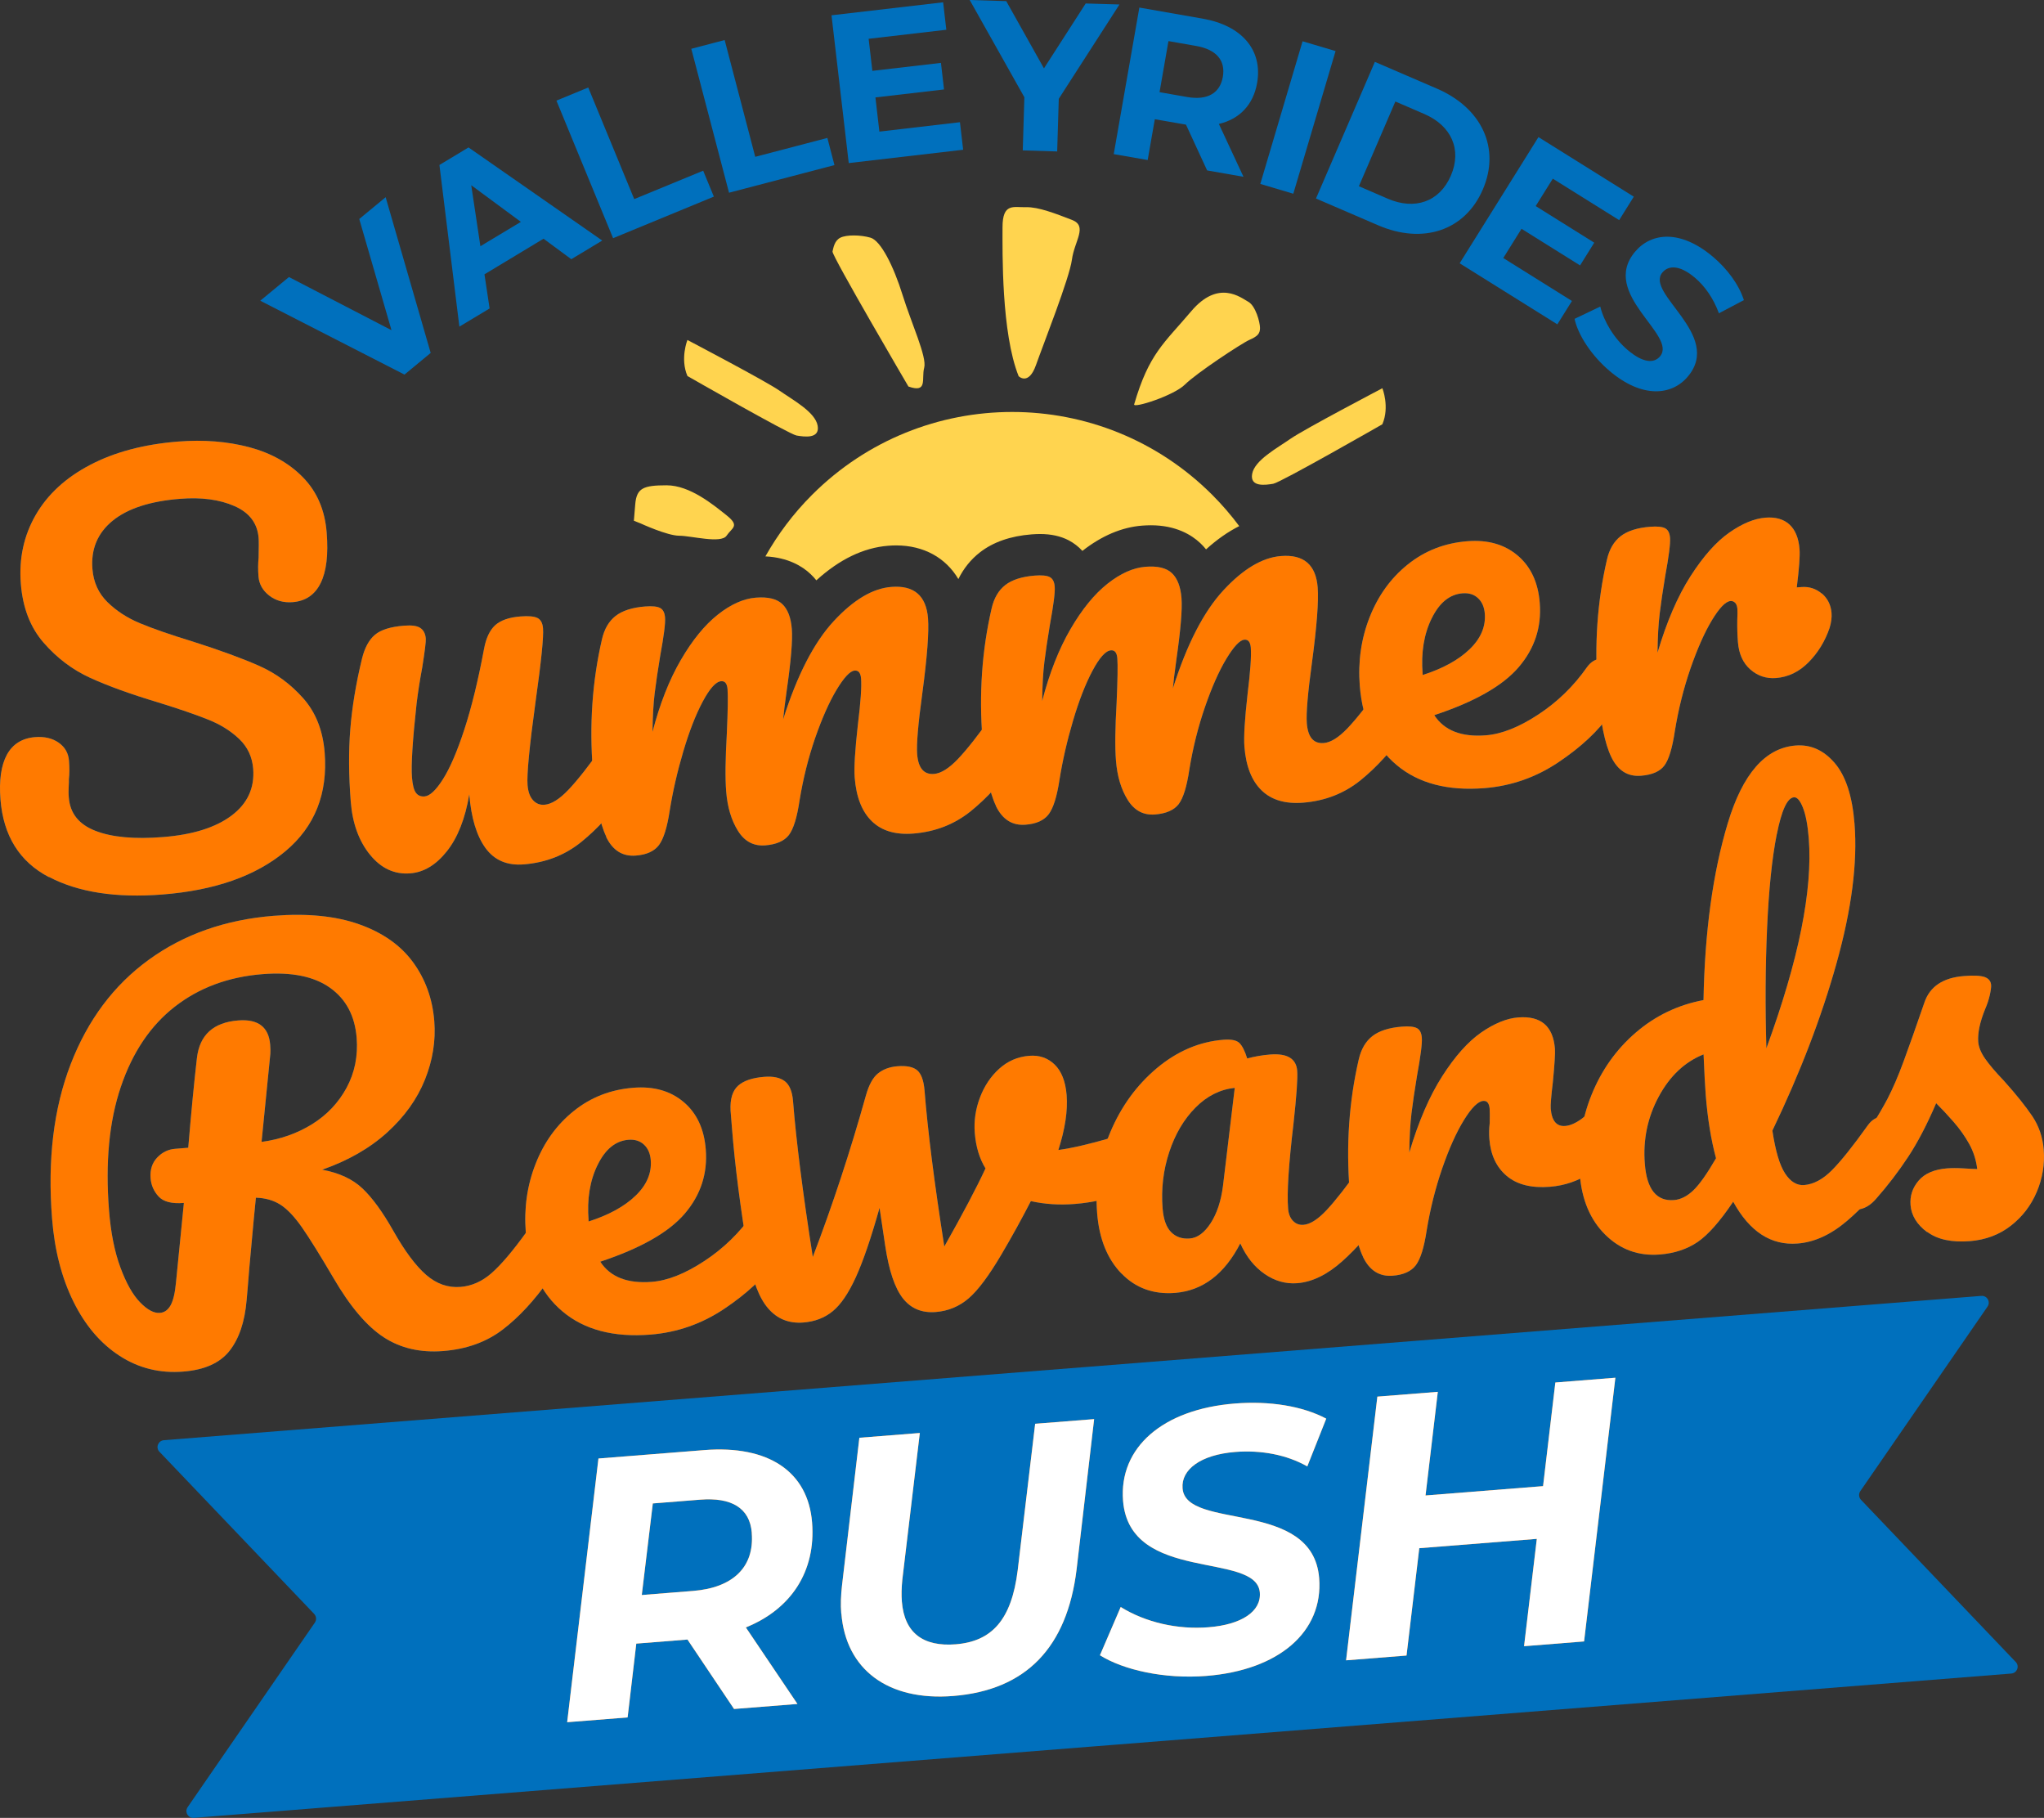 <?xml version="1.0" encoding="UTF-8"?>
<svg id="Layer_1" data-name="Layer 1" xmlns="http://www.w3.org/2000/svg" viewBox="0 0 346.26 307.88">
  <rect x="0" y="0" width="346.26" height="307.88" fill="#333333" stroke="none"/>
  <defs>
    <style>
      .cls-1 {
        fill: none;
      }

      .cls-2 {
        fill: #0070bd;
      }

      .cls-3 {
        fill: #ffd44f;
      }

      .cls-4 {
        fill: #fff;
      }

      .cls-5 {
        fill: #ff7a00;
      }
    </style>
  </defs>
  <g>
    <path class="cls-2" d="M65.33,33.4l7.63,26.37-4.44,3.67-24.43-12.51,4.86-4.01,17.37,9-5.46-18.83,4.47-3.69Z"/>
    <path class="cls-2" d="M92.09,40.42l-10.02,6.04.87,5.78-5.12,3.08-3.38-27.38,4.93-2.97,22.65,15.77-5.24,3.16-4.7-3.47ZM88.23,37.57l-8.4-6.2,1.55,10.33,6.85-4.12Z"/>
    <path class="cls-2" d="M94.26,17.04l5.39-2.22,7.79,18.9,11.68-4.81,1.81,4.39-17.07,7.04-9.6-23.3Z"/>
    <path class="cls-2" d="M117.12,8.26l5.64-1.48,5.18,19.78,12.22-3.2,1.2,4.6-17.86,4.68-6.39-24.37Z"/>
    <path class="cls-2" d="M162.62,20.71l.54,4.65-19.38,2.26-2.92-25.03,18.91-2.2.54,4.65-13.16,1.53.63,5.43,11.62-1.35.52,4.5-11.62,1.35.67,5.79,13.62-1.59Z"/>
    <path class="cls-2" d="M179.36,16.73l-.27,8.92-5.83-.18.27-9L164.27,0l6.19.19,6.39,11.39,7.07-10.99,5.72.17-10.28,15.97Z"/>
    <path class="cls-2" d="M204.49,28.86l-3.58-7.75-.28-.05-5-.87-1.21,6.91-5.75-1,4.34-24.82,10.74,1.88c6.63,1.16,10.18,5.32,9.21,10.89-.65,3.72-3.01,6.13-6.48,6.94l4.17,8.95-6.17-1.08ZM202.62,7.78l-4.68-.82-1.51,8.65,4.68.82c3.51.61,5.57-.71,6.04-3.4.48-2.73-1.02-4.64-4.53-5.25Z"/>
    <path class="cls-2" d="M220.66,6.99l5.59,1.66-7.16,24.16-5.59-1.66,7.16-24.16Z"/>
    <path class="cls-2" d="M232.91,10.48l10.51,4.53c7.57,3.26,10.8,10.06,7.78,17.07s-10.18,9.34-17.75,6.07l-10.52-4.53,9.98-23.15ZM235.08,33.65c4.6,1.98,8.79.53,10.7-3.9,1.91-4.43.08-8.47-4.51-10.45l-4.89-2.11-6.18,14.35,4.89,2.11Z"/>
    <path class="cls-2" d="M266.3,50.96l-2.48,3.97-16.55-10.34,13.35-21.37,16.15,10.09-2.48,3.97-11.24-7.02-2.9,4.64,9.92,6.2-2.4,3.85-9.92-6.2-3.09,4.95,11.63,7.27Z"/>
    <path class="cls-2" d="M266.74,54l4.35-2.08c.63,2.55,2.35,5.42,4.66,7.37,2.64,2.23,4.46,2.25,5.46,1.07,3.04-3.61-10.25-10.57-4.22-17.73,2.76-3.28,7.7-3.77,13.18.85,2.42,2.04,4.41,4.71,5.25,7.35l-4.23,2.23c-.93-2.53-2.36-4.58-4.06-6.02-2.64-2.23-4.5-2.1-5.52-.88-2.99,3.55,10.28,10.55,4.31,17.62-2.71,3.22-7.71,3.72-13.21-.92-3.06-2.58-5.37-6.08-5.97-8.84Z"/>
  </g>
  <g>
    <g>
      <path class="cls-2" d="M8.27,148.54c-4.97-2.61-7.7-6.99-8.19-13.14-.26-3.25.11-5.78,1.09-7.59.99-1.8,2.58-2.79,4.76-2.97,1.6-.13,2.93.19,4,.93,1.07.75,1.66,1.77,1.76,3.08.09,1.18.09,2.22-.02,3.12.02.24,0,.66-.03,1.25-.04.6-.04,1.22.02,1.87.21,2.66,1.71,4.54,4.51,5.62,2.79,1.09,6.62,1.44,11.47,1.05,5.03-.4,8.89-1.61,11.59-3.64,2.7-2.03,3.91-4.67,3.66-7.92-.16-2.01-.95-3.69-2.36-5.04-1.42-1.35-3.14-2.43-5.17-3.25-2.03-.82-4.87-1.8-8.54-2.94-4.7-1.41-8.54-2.8-11.54-4.17-3-1.37-5.62-3.35-7.88-5.94-2.26-2.59-3.55-5.92-3.87-10-.34-4.26.5-8.13,2.51-11.63,2.01-3.49,5.09-6.33,9.24-8.5,4.14-2.17,9.11-3.49,14.91-3.95,4.32-.34,8.33-.02,12.04.96,3.71.99,6.74,2.69,9.11,5.12,2.37,2.43,3.7,5.54,4,9.33.3,3.73-.04,6.58-1.02,8.56-.97,1.98-2.56,3.06-4.74,3.23-1.54.12-2.86-.25-3.97-1.11-1.11-.86-1.72-1.95-1.82-3.25-.09-1.12-.08-2.17.02-3.13.04-1.79.04-2.92,0-3.39-.2-2.48-1.56-4.28-4.09-5.39-2.53-1.11-5.6-1.52-9.2-1.23-5.09.4-8.9,1.64-11.45,3.72-2.54,2.08-3.68,4.8-3.41,8.17.18,2.25,1.03,4.11,2.54,5.6,1.52,1.49,3.35,2.68,5.51,3.58,2.15.9,5.15,1.94,9,3.12,4.64,1.48,8.38,2.85,11.22,4.11,2.84,1.26,5.32,3.09,7.44,5.48,2.12,2.39,3.33,5.45,3.63,9.18.55,6.98-1.67,12.56-6.66,16.73-5,4.18-11.93,6.62-20.8,7.32-7.87.62-14.29-.37-19.25-2.98Z"/>
      <path class="cls-2" d="M62.68,144.76c-1.88-2.32-2.97-5.31-3.26-8.98-.35-4.44-.38-8.53-.08-12.27.3-3.74.96-7.74,1.99-11.99.45-1.82,1.18-3.16,2.18-4.01,1-.85,2.66-1.37,4.97-1.55,1.3-.1,2.22.03,2.75.41.54.37.84.98.9,1.8.04.47-.16,2.1-.6,4.87-.42,2.24-.73,4.25-.95,6.06-.69,6.3-.95,10.49-.79,12.56.1,1.24.31,2.1.65,2.58.34.48.83.69,1.48.64.89-.07,1.93-1.04,3.12-2.92,1.19-1.88,2.4-4.68,3.62-8.41,1.22-3.73,2.33-8.28,3.34-13.66.33-1.81.96-3.14,1.87-3.99.92-.84,2.35-1.35,4.3-1.5,1.36-.11,2.32-.02,2.88.26.56.28.87.87.94,1.75.12,1.48-.3,5.59-1.25,12.33-1.06,7.7-1.51,12.44-1.37,14.21.09,1.12.39,1.98.92,2.56.52.58,1.17.84,1.94.78,1.18-.09,2.53-.93,4.04-2.51,1.51-1.58,3.5-4.1,5.96-7.57.64-.88,1.41-1.36,2.3-1.43.77-.06,1.4.25,1.9.92.5.67.8,1.63.9,2.88.19,2.37-.23,4.24-1.25,5.63-2.29,3.34-4.83,6.13-7.59,8.37-2.77,2.24-6.02,3.51-9.74,3.81-2.84.23-5.01-.7-6.52-2.79-1.5-2.08-2.41-5.1-2.73-9.07-.69,4.1-1.95,7.31-3.79,9.63-1.84,2.32-3.91,3.57-6.22,3.75-2.66.21-4.93-.84-6.81-3.16Z"/>
      <path class="cls-2" d="M102.71,141.71c-1.11-2.29-1.86-6.04-2.28-11.25-.61-7.69-.1-15.08,1.54-22.17.4-1.76,1.17-3.08,2.32-3.98,1.15-.89,2.82-1.43,5.01-1.6,1.18-.09,2.02-.01,2.52.25.5.26.78.8.84,1.63.08.95-.2,3.11-.82,6.49-.4,2.41-.71,4.51-.93,6.28-.22,1.77-.34,3.97-.37,6.59,1.23-4.74,2.83-8.8,4.79-12.17,1.96-3.37,4.05-5.93,6.26-7.68,2.21-1.75,4.35-2.71,6.42-2.88,2.07-.17,3.57.19,4.5,1.07.93.88,1.48,2.29,1.63,4.24.15,1.89-.14,5.37-.87,10.43-.31,2.17-.5,3.79-.6,4.87,2.38-7.51,5.24-13.06,8.59-16.66,3.34-3.6,6.58-5.52,9.72-5.77,3.84-.31,5.92,1.46,6.23,5.31.18,2.31-.14,6.53-.96,12.67-.72,5.23-1.01,8.68-.88,10.34.19,2.37,1.14,3.48,2.85,3.35,1.18-.09,2.53-.93,4.04-2.51,1.51-1.58,3.5-4.1,5.96-7.57.64-.88,1.41-1.36,2.3-1.43.77-.06,1.4.25,1.9.92s.8,1.63.9,2.88c.19,2.37-.23,4.24-1.25,5.63-2.29,3.34-4.83,6.13-7.59,8.37-2.77,2.24-6.02,3.51-9.74,3.81-3.02.24-5.36-.45-7.04-2.08-1.68-1.62-2.65-4.09-2.91-7.4-.13-1.65.05-4.65.54-8.97.47-3.79.65-6.39.54-7.81-.08-.95-.44-1.4-1.09-1.34-.77.06-1.78,1.14-3.05,3.23-1.26,2.1-2.47,4.83-3.64,8.19-1.16,3.37-2.04,6.89-2.64,10.57-.43,2.89-1.03,4.84-1.81,5.86-.78,1.01-2.12,1.6-4.01,1.75-1.95.15-3.49-.66-4.61-2.45-1.12-1.79-1.79-4.01-2-6.67-.18-2.25-.14-5.52.11-9.83.17-3.82.21-6.32.12-7.51-.08-.95-.44-1.4-1.09-1.34-.89.07-1.93,1.23-3.12,3.46-1.19,2.24-2.29,5.06-3.3,8.48-1.01,3.41-1.77,6.75-2.29,10-.43,2.83-1.04,4.77-1.82,5.81-.78,1.04-2.09,1.64-3.92,1.78-2.25.18-3.92-.88-5.03-3.17Z"/>
      <path class="cls-2" d="M168.72,136.48c-1.11-2.29-1.86-6.04-2.28-11.25-.61-7.69-.1-15.08,1.54-22.17.4-1.76,1.17-3.08,2.32-3.98,1.15-.89,2.82-1.43,5.01-1.6,1.18-.09,2.02-.01,2.52.25.5.26.78.8.84,1.63.08.95-.2,3.11-.82,6.49-.4,2.41-.71,4.51-.93,6.28-.22,1.77-.34,3.97-.37,6.59,1.23-4.74,2.83-8.8,4.79-12.17,1.96-3.37,4.05-5.93,6.26-7.68,2.21-1.75,4.35-2.71,6.42-2.88,2.07-.17,3.57.19,4.5,1.07.93.88,1.48,2.29,1.63,4.24.15,1.89-.14,5.37-.87,10.43-.3,2.17-.5,3.79-.59,4.87,2.38-7.51,5.24-13.06,8.59-16.66,3.34-3.6,6.58-5.52,9.72-5.77,3.84-.31,5.92,1.46,6.22,5.31.18,2.31-.14,6.53-.96,12.67-.72,5.23-1.01,8.68-.88,10.34.19,2.37,1.14,3.48,2.86,3.35,1.18-.09,2.53-.93,4.04-2.51,1.51-1.58,3.5-4.1,5.96-7.57.64-.88,1.41-1.36,2.3-1.43.77-.06,1.4.25,1.9.92.5.67.8,1.63.9,2.88.19,2.37-.23,4.24-1.25,5.63-2.3,3.34-4.83,6.13-7.59,8.37-2.77,2.24-6.01,3.51-9.74,3.81-3.02.24-5.36-.45-7.04-2.08-1.68-1.62-2.65-4.09-2.91-7.4-.13-1.65.05-4.65.54-8.97.47-3.79.65-6.39.54-7.81-.08-.95-.44-1.4-1.09-1.34-.77.06-1.78,1.14-3.05,3.23-1.26,2.09-2.47,4.83-3.63,8.19-1.16,3.37-2.04,6.89-2.64,10.57-.43,2.89-1.03,4.84-1.81,5.86-.78,1.01-2.12,1.6-4.01,1.75-1.95.15-3.49-.66-4.61-2.45-1.12-1.79-1.79-4.01-2-6.67-.18-2.25-.14-5.52.11-9.83.17-3.82.21-6.32.12-7.51-.08-.95-.44-1.4-1.09-1.34-.89.07-1.93,1.23-3.12,3.46-1.19,2.24-2.29,5.06-3.3,8.48-1.01,3.41-1.77,6.75-2.29,10-.43,2.83-1.04,4.77-1.82,5.81-.78,1.04-2.09,1.64-3.92,1.78-2.25.18-3.92-.88-5.03-3.17Z"/>
      <path class="cls-2" d="M273.05,112.48c.5.67.8,1.63.9,2.88.19,2.37-.23,4.25-1.25,5.63-1.98,2.83-4.87,5.54-8.69,8.1-3.81,2.56-8,4.03-12.55,4.39-6.21.49-11.17-.81-14.86-3.91-3.7-3.1-5.78-7.58-6.25-13.43-.32-4.08.23-7.95,1.67-11.61,1.44-3.65,3.59-6.64,6.48-8.95,2.88-2.31,6.24-3.62,10.09-3.92,3.43-.27,6.26.53,8.49,2.41,2.23,1.88,3.49,4.56,3.76,8.05.32,4.08-.86,7.7-3.56,10.86s-7.47,5.88-14.31,8.14c1.69,2.6,4.61,3.74,8.75,3.41,2.66-.21,5.62-1.38,8.87-3.52,3.25-2.13,6-4.81,8.25-8.02.64-.88,1.41-1.36,2.3-1.43.77-.06,1.4.25,1.9.92ZM242.53,104.73c-1.31,2.66-1.82,5.8-1.53,9.41v.18c3.44-1.1,6.09-2.56,7.97-4.38,1.88-1.81,2.73-3.82,2.56-6.01-.09-1.12-.47-2-1.15-2.63-.67-.63-1.54-.9-2.61-.82-2.19.17-3.94,1.59-5.24,4.26Z"/>
      <path class="cls-2" d="M308.62,100.5c.99.85,1.54,1.95,1.65,3.31.06.77-.05,1.61-.33,2.53-.77,2.26-1.96,4.2-3.56,5.82-1.6,1.62-3.43,2.5-5.5,2.67-1.66.13-3.11-.35-4.36-1.44-1.25-1.09-1.95-2.64-2.11-4.65-.09-1.12-.13-2.34-.11-3.65.04-.96.05-1.61.02-1.97-.04-.47-.17-.82-.39-1.04-.23-.22-.49-.32-.78-.29-.83.07-1.87,1.15-3.14,3.24-1.26,2.09-2.47,4.83-3.64,8.19-1.16,3.37-2.04,6.89-2.64,10.57-.43,2.89-1.02,4.84-1.77,5.85-.75,1.01-2.08,1.59-3.97,1.74-2.25.18-3.92-.88-5.03-3.17-1.11-2.29-1.86-6.04-2.28-11.25-.61-7.69-.1-15.08,1.54-22.17.4-1.76,1.17-3.08,2.32-3.98,1.15-.89,2.82-1.43,5.01-1.6,1.18-.09,2.02-.01,2.52.25.5.26.78.8.84,1.63.08.95-.2,3.11-.82,6.49-.4,2.41-.71,4.52-.93,6.32s-.34,4.01-.37,6.64c1.55-5.24,3.41-9.56,5.58-12.94,2.17-3.39,4.36-5.85,6.56-7.39,2.2-1.54,4.24-2.39,6.14-2.54,1.71-.14,3.07.25,4.06,1.15.99.9,1.57,2.3,1.72,4.19.09,1.12-.07,3.28-.47,6.47l.8-.06c1.3-.1,2.45.27,3.44,1.11Z"/>
    </g>
    <g>
      <path class="cls-5" d="M8.27,148.54c-4.97-2.61-7.7-6.99-8.19-13.14-.26-3.25.11-5.78,1.09-7.59.99-1.8,2.58-2.79,4.76-2.97,1.6-.13,2.93.19,4,.93,1.07.75,1.66,1.77,1.76,3.08.09,1.18.09,2.22-.02,3.12.02.24,0,.66-.03,1.25-.04.6-.04,1.22.02,1.87.21,2.66,1.71,4.54,4.51,5.62,2.79,1.09,6.62,1.44,11.47,1.05,5.03-.4,8.89-1.61,11.59-3.64,2.7-2.03,3.91-4.67,3.66-7.92-.16-2.01-.95-3.69-2.36-5.04-1.42-1.35-3.14-2.43-5.17-3.25-2.03-.82-4.87-1.8-8.54-2.94-4.7-1.41-8.54-2.8-11.54-4.17-3-1.37-5.62-3.35-7.88-5.94-2.26-2.59-3.55-5.92-3.87-10-.34-4.26.5-8.13,2.51-11.63,2.01-3.49,5.09-6.33,9.24-8.5,4.14-2.17,9.11-3.49,14.91-3.95,4.32-.34,8.33-.02,12.04.96,3.71.99,6.74,2.69,9.11,5.12,2.37,2.43,3.7,5.54,4,9.33.3,3.73-.04,6.58-1.02,8.56-.97,1.98-2.56,3.06-4.74,3.23-1.54.12-2.86-.25-3.97-1.11-1.11-.86-1.72-1.95-1.82-3.25-.09-1.12-.08-2.17.02-3.13.04-1.79.04-2.92,0-3.39-.2-2.48-1.56-4.28-4.09-5.39-2.53-1.11-5.6-1.52-9.2-1.23-5.09.4-8.9,1.64-11.45,3.72-2.54,2.08-3.68,4.8-3.41,8.17.18,2.25,1.03,4.11,2.54,5.6,1.52,1.49,3.35,2.68,5.51,3.58,2.15.9,5.15,1.94,9,3.12,4.64,1.48,8.38,2.85,11.22,4.11,2.84,1.26,5.32,3.09,7.44,5.48,2.12,2.39,3.33,5.45,3.63,9.18.55,6.98-1.67,12.56-6.66,16.73-5,4.18-11.93,6.62-20.8,7.32-7.87.62-14.29-.37-19.25-2.98Z"/>
      <path class="cls-5" d="M62.68,144.76c-1.88-2.32-2.97-5.31-3.26-8.98-.35-4.44-.38-8.53-.08-12.27.3-3.74.96-7.74,1.99-11.99.45-1.82,1.18-3.16,2.18-4.01,1-.85,2.66-1.37,4.97-1.55,1.3-.1,2.22.03,2.75.41.54.37.84.98.9,1.8.04.47-.16,2.1-.6,4.87-.42,2.24-.73,4.25-.95,6.06-.69,6.3-.95,10.49-.79,12.56.1,1.24.31,2.1.65,2.58.34.48.83.69,1.48.64.89-.07,1.93-1.04,3.12-2.92,1.19-1.88,2.4-4.68,3.62-8.41,1.22-3.73,2.33-8.28,3.34-13.66.33-1.81.96-3.14,1.87-3.99.92-.84,2.35-1.35,4.3-1.5,1.36-.11,2.32-.02,2.88.26.56.28.87.87.94,1.75.12,1.48-.3,5.59-1.25,12.33-1.06,7.7-1.51,12.44-1.37,14.21.09,1.12.39,1.98.92,2.56.52.58,1.17.84,1.94.78,1.18-.09,2.53-.93,4.04-2.51,1.51-1.58,3.5-4.1,5.96-7.57.64-.88,1.41-1.36,2.3-1.43.77-.06,1.4.25,1.9.92.5.67.8,1.63.9,2.88.19,2.37-.23,4.24-1.25,5.63-2.29,3.34-4.83,6.13-7.59,8.37-2.77,2.24-6.02,3.51-9.74,3.81-2.84.23-5.01-.7-6.52-2.79-1.5-2.08-2.41-5.1-2.73-9.07-.69,4.1-1.95,7.31-3.79,9.63-1.84,2.32-3.91,3.57-6.22,3.75-2.66.21-4.93-.84-6.81-3.16Z"/>
      <path class="cls-5" d="M102.71,141.71c-1.11-2.29-1.86-6.04-2.28-11.25-.61-7.69-.1-15.08,1.54-22.17.4-1.76,1.17-3.08,2.32-3.98,1.15-.89,2.82-1.43,5.01-1.6,1.18-.09,2.02-.01,2.52.25.5.26.78.8.84,1.63.08.95-.2,3.11-.82,6.49-.4,2.41-.71,4.51-.93,6.28-.22,1.77-.34,3.97-.37,6.59,1.23-4.74,2.83-8.8,4.79-12.17,1.96-3.37,4.05-5.93,6.26-7.68,2.21-1.75,4.35-2.71,6.42-2.88,2.07-.17,3.57.19,4.5,1.07.93.88,1.48,2.29,1.63,4.24.15,1.89-.14,5.37-.87,10.43-.31,2.17-.5,3.79-.6,4.87,2.38-7.51,5.24-13.06,8.59-16.66,3.34-3.6,6.58-5.52,9.72-5.77,3.84-.31,5.92,1.46,6.23,5.31.18,2.31-.14,6.53-.96,12.67-.72,5.23-1.01,8.68-.88,10.34.19,2.37,1.14,3.48,2.85,3.35,1.18-.09,2.53-.93,4.04-2.51,1.51-1.58,3.5-4.1,5.96-7.57.64-.88,1.41-1.36,2.3-1.43.77-.06,1.4.25,1.9.92s.8,1.63.9,2.88c.19,2.37-.23,4.24-1.25,5.63-2.29,3.34-4.83,6.13-7.59,8.37-2.77,2.24-6.02,3.51-9.74,3.81-3.02.24-5.36-.45-7.04-2.08-1.68-1.62-2.65-4.09-2.91-7.4-.13-1.65.05-4.65.54-8.97.47-3.79.65-6.39.54-7.81-.08-.95-.44-1.4-1.09-1.34-.77.06-1.78,1.14-3.05,3.23-1.26,2.1-2.47,4.83-3.64,8.19-1.16,3.37-2.04,6.89-2.64,10.57-.43,2.89-1.03,4.84-1.81,5.86-.78,1.01-2.12,1.6-4.01,1.75-1.95.15-3.49-.66-4.61-2.45-1.12-1.79-1.79-4.01-2-6.67-.18-2.25-.14-5.52.11-9.83.17-3.82.21-6.32.12-7.51-.08-.95-.44-1.4-1.09-1.34-.89.07-1.93,1.23-3.12,3.46-1.19,2.24-2.29,5.06-3.3,8.48-1.01,3.41-1.77,6.75-2.29,10-.43,2.83-1.04,4.77-1.82,5.81-.78,1.04-2.09,1.64-3.92,1.78-2.25.18-3.92-.88-5.03-3.17Z"/>
      <path class="cls-5" d="M168.72,136.48c-1.11-2.29-1.86-6.04-2.28-11.25-.61-7.69-.1-15.08,1.54-22.17.4-1.76,1.17-3.08,2.32-3.98,1.15-.89,2.82-1.43,5.01-1.6,1.18-.09,2.02-.01,2.52.25.5.26.78.8.84,1.63.08.95-.2,3.11-.82,6.49-.4,2.41-.71,4.51-.93,6.28-.22,1.77-.34,3.97-.37,6.59,1.23-4.74,2.83-8.8,4.79-12.17,1.96-3.37,4.05-5.93,6.26-7.68,2.21-1.75,4.35-2.71,6.42-2.88,2.07-.17,3.57.19,4.5,1.07.93.88,1.48,2.29,1.63,4.24.15,1.89-.14,5.37-.87,10.43-.3,2.17-.5,3.79-.59,4.87,2.38-7.51,5.24-13.06,8.59-16.66,3.34-3.6,6.58-5.52,9.72-5.77,3.84-.31,5.92,1.46,6.22,5.31.18,2.31-.14,6.53-.96,12.67-.72,5.23-1.01,8.68-.88,10.34.19,2.37,1.14,3.48,2.86,3.35,1.18-.09,2.53-.93,4.04-2.51,1.51-1.58,3.5-4.1,5.96-7.57.64-.88,1.41-1.36,2.3-1.43.77-.06,1.4.25,1.9.92.5.67.8,1.63.9,2.88.19,2.37-.23,4.24-1.25,5.63-2.3,3.34-4.83,6.13-7.59,8.37-2.77,2.24-6.01,3.51-9.74,3.81-3.02.24-5.36-.45-7.04-2.08-1.68-1.62-2.65-4.09-2.91-7.4-.13-1.65.05-4.65.54-8.97.47-3.79.65-6.39.54-7.81-.08-.95-.44-1.4-1.09-1.34-.77.06-1.78,1.14-3.05,3.23-1.26,2.09-2.47,4.83-3.63,8.19-1.16,3.37-2.04,6.89-2.64,10.57-.43,2.89-1.03,4.84-1.81,5.86-.78,1.01-2.12,1.6-4.01,1.75-1.95.15-3.49-.66-4.61-2.45-1.12-1.79-1.79-4.01-2-6.67-.18-2.25-.14-5.52.11-9.83.17-3.82.21-6.32.12-7.51-.08-.95-.44-1.4-1.09-1.34-.89.07-1.93,1.23-3.12,3.46-1.19,2.24-2.29,5.06-3.3,8.48-1.01,3.41-1.77,6.75-2.29,10-.43,2.83-1.04,4.77-1.82,5.81-.78,1.04-2.09,1.64-3.92,1.78-2.25.18-3.92-.88-5.03-3.17Z"/>
      <path class="cls-5" d="M273.05,112.48c.5.67.8,1.63.9,2.88.19,2.37-.23,4.25-1.25,5.63-1.98,2.83-4.87,5.54-8.69,8.1-3.81,2.56-8,4.03-12.55,4.39-6.21.49-11.17-.81-14.86-3.91-3.7-3.1-5.78-7.58-6.25-13.43-.32-4.08.23-7.95,1.67-11.61,1.44-3.65,3.59-6.64,6.48-8.95,2.88-2.31,6.24-3.62,10.09-3.92,3.43-.27,6.26.53,8.49,2.41,2.23,1.88,3.49,4.56,3.76,8.05.32,4.08-.86,7.7-3.56,10.86s-7.47,5.88-14.31,8.14c1.69,2.6,4.61,3.74,8.75,3.41,2.66-.21,5.62-1.38,8.87-3.52,3.25-2.13,6-4.81,8.25-8.02.64-.88,1.41-1.36,2.3-1.43.77-.06,1.4.25,1.9.92ZM242.53,104.73c-1.31,2.66-1.82,5.8-1.53,9.41v.18c3.44-1.1,6.09-2.56,7.97-4.38,1.88-1.81,2.73-3.82,2.56-6.01-.09-1.12-.47-2-1.15-2.63-.67-.63-1.54-.9-2.61-.82-2.19.17-3.94,1.59-5.24,4.26Z"/>
      <path class="cls-5" d="M308.62,100.5c.99.85,1.54,1.95,1.65,3.31.06.77-.05,1.61-.33,2.53-.77,2.26-1.96,4.2-3.56,5.82-1.6,1.62-3.43,2.5-5.5,2.67-1.66.13-3.11-.35-4.36-1.44-1.25-1.09-1.95-2.64-2.11-4.65-.09-1.12-.13-2.34-.11-3.65.04-.96.05-1.61.02-1.97-.04-.47-.17-.82-.39-1.04-.23-.22-.49-.32-.78-.29-.83.07-1.87,1.15-3.14,3.24-1.26,2.09-2.47,4.83-3.64,8.19-1.16,3.37-2.04,6.89-2.64,10.57-.43,2.89-1.02,4.84-1.77,5.85-.75,1.01-2.08,1.59-3.97,1.74-2.25.18-3.92-.88-5.03-3.17-1.11-2.29-1.86-6.04-2.28-11.25-.61-7.69-.1-15.08,1.54-22.17.4-1.76,1.17-3.08,2.32-3.98,1.15-.89,2.82-1.43,5.01-1.6,1.18-.09,2.02-.01,2.52.25.5.26.78.8.84,1.63.08.95-.2,3.11-.82,6.49-.4,2.41-.71,4.52-.93,6.32s-.34,4.01-.37,6.64c1.55-5.24,3.41-9.56,5.58-12.94,2.17-3.39,4.36-5.85,6.56-7.39,2.2-1.54,4.24-2.39,6.14-2.54,1.71-.14,3.07.25,4.06,1.15.99.9,1.57,2.3,1.72,4.19.09,1.12-.07,3.28-.47,6.47l.8-.06c1.3-.1,2.45.27,3.44,1.11Z"/>
    </g>
  </g>
  <g>
    <g>
      <path class="cls-2" d="M93.46,208.07c.5.67.8,1.63.9,2.88.18,2.31-.23,4.19-1.25,5.63-2.57,3.66-5.23,6.53-7.98,8.62-2.75,2.09-6.11,3.3-10.07,3.61-3.85.3-7.19-.47-10.05-2.33-2.86-1.86-5.7-5.2-8.52-10.04-2.27-3.87-4.05-6.72-5.32-8.55-1.28-1.83-2.5-3.12-3.66-3.86-1.16-.74-2.54-1.14-4.16-1.19-.14,1.26-.51,5.22-1.11,11.87-.24,3-.39,4.82-.46,5.48-.31,3.66-1.27,6.51-2.89,8.58-1.62,2.06-4.24,3.24-7.84,3.52-3.96.32-7.56-.57-10.79-2.67-3.23-2.09-5.84-5.16-7.83-9.2-1.99-4.04-3.19-8.72-3.61-14.04-.79-9.94.26-18.65,3.15-26.14,2.89-7.49,7.3-13.39,13.24-17.7,5.94-4.31,12.99-6.79,21.15-7.44,5.68-.45,10.51.03,14.49,1.44,3.98,1.41,7.02,3.55,9.12,6.42,2.1,2.87,3.3,6.2,3.6,9.98.26,3.31-.26,6.61-1.58,9.9-1.32,3.29-3.45,6.27-6.39,8.94-2.94,2.67-6.61,4.78-11.02,6.32,2.9.54,5.19,1.61,6.86,3.21,1.67,1.59,3.41,3.99,5.21,7.18,1.94,3.42,3.78,5.89,5.54,7.42,1.76,1.53,3.7,2.21,5.83,2.04,1.89-.15,3.65-.93,5.26-2.34,1.61-1.41,3.6-3.75,5.96-7.03.64-.88,1.41-1.36,2.3-1.43.77-.06,1.4.25,1.9.92ZM31.11,203.73c-2.01.16-3.42-.2-4.24-1.09-.82-.89-1.27-1.92-1.36-3.11-.11-1.42.26-2.58,1.11-3.48.85-.9,1.87-1.4,3.05-1.49l2.22-.18c.49-5.87.98-10.94,1.47-15.2.46-3.91,2.79-6.03,6.99-6.36,3.37-.27,5.18,1.11,5.42,4.12.05.65.06,1.16.03,1.51l-1.49,14.94c3.18-.43,6.03-1.43,8.56-3,2.52-1.57,4.47-3.63,5.85-6.18,1.37-2.55,1.94-5.36,1.7-8.44-.3-3.73-1.8-6.55-4.51-8.48-2.71-1.93-6.52-2.7-11.43-2.31-5.8.46-10.75,2.3-14.87,5.51-4.12,3.21-7.17,7.74-9.14,13.58-1.98,5.84-2.64,12.81-2,20.92.3,3.79.94,7.01,1.93,9.67.98,2.66,2.09,4.63,3.33,5.9,1.23,1.27,2.35,1.87,3.36,1.79.77-.06,1.37-.5,1.82-1.3.44-.81.74-2.08.9-3.82l1.34-13.5Z"/>
      <path class="cls-2" d="M131.76,205.03c.5.67.8,1.63.9,2.88.19,2.37-.23,4.25-1.25,5.63-1.98,2.83-4.87,5.54-8.69,8.1-3.81,2.56-8,4.03-12.55,4.39-6.21.49-11.17-.81-14.86-3.91-3.7-3.1-5.78-7.58-6.24-13.43-.32-4.08.23-7.95,1.67-11.6,1.44-3.66,3.59-6.64,6.48-8.95,2.88-2.31,6.24-3.62,10.09-3.92,3.43-.27,6.26.53,8.49,2.41,2.23,1.88,3.49,4.56,3.76,8.05.32,4.08-.86,7.7-3.56,10.86s-7.47,5.87-14.31,8.14c1.69,2.6,4.61,3.74,8.75,3.41,2.66-.21,5.62-1.38,8.87-3.52,3.25-2.13,6-4.81,8.25-8.02.64-.88,1.41-1.36,2.3-1.43.77-.06,1.4.25,1.9.92ZM101.24,197.28c-1.31,2.66-1.82,5.8-1.53,9.41v.18c3.44-1.1,6.09-2.56,7.97-4.38,1.88-1.81,2.73-3.82,2.56-6.01-.09-1.12-.47-2-1.15-2.63-.68-.63-1.54-.9-2.61-.82-2.19.17-3.94,1.59-5.24,4.26Z"/>
      <path class="cls-2" d="M191.39,191.9c.89-.07,1.59.17,2.11.73.52.55.82,1.33.9,2.34.15,1.83-.1,3.3-.72,4.39-.63,1.09-1.63,1.93-3.01,2.52-2.65,1.1-5.51,1.78-8.59,2.02-2.6.21-5.08.05-7.45-.48-1.5,2.92-3.16,5.94-5,9.06-2.1,3.56-3.94,6.03-5.53,7.4s-3.45,2.15-5.57,2.32c-2.37.19-4.23-.59-5.59-2.33-1.36-1.74-2.35-4.69-2.98-8.87l-.96-6.44c-1.44,5.11-2.78,9.03-4.02,11.75-1.24,2.72-2.55,4.64-3.92,5.76-1.37,1.12-3.03,1.76-4.98,1.91-2.43.19-4.41-.6-5.95-2.39-1.54-1.78-2.65-4.7-3.33-8.75-1.37-8.22-2.3-15.44-2.79-21.65l-.25-3.1c-.1-1.96.33-3.36,1.27-4.21.94-.85,2.42-1.35,4.43-1.51,1.54-.12,2.7.13,3.5.75.79.62,1.25,1.73,1.38,3.33.54,6.8,1.66,15.61,3.35,26.43,3.35-8.78,6.35-17.88,8.99-27.32.51-1.83,1.2-3.09,2.07-3.78.87-.69,1.95-1.09,3.25-1.2,1.6-.13,2.73.11,3.41.71.67.6,1.07,1.73,1.21,3.39.54,6.8,1.65,15.61,3.35,26.43,3.13-5.54,5.46-9.95,6.98-13.23-1.02-1.65-1.63-3.65-1.82-6.02-.16-2.01.13-4,.87-5.96.74-1.96,1.83-3.6,3.27-4.9,1.44-1.3,3.14-2.04,5.09-2.19,1.71-.14,3.15.36,4.31,1.49,1.16,1.13,1.83,2.85,2.02,5.15.21,2.66-.26,5.77-1.4,9.31,2.24-.3,5.19-.98,8.86-2.04l2.36-.63c.17-.07.47-.13.88-.16Z"/>
      <path class="cls-2" d="M189.97,215.68c-2.4-2.49-3.77-5.89-4.11-10.21-.38-4.73.36-9.3,2.22-13.7,1.85-4.4,4.5-8.03,7.93-10.9,3.43-2.86,7.19-4.46,11.27-4.78,1.3-.1,2.19.08,2.68.55.48.47.92,1.34,1.32,2.62,1.22-.33,2.51-.56,3.88-.67,2.9-.23,4.43.69,4.59,2.76.1,1.24-.11,4.24-.63,8.98-.82,6.91-1.13,11.7-.91,14.36.07.89.35,1.58.83,2.08.49.5,1.08.72,1.79.66,1.12-.09,2.43-.92,3.91-2.5,1.48-1.58,3.45-4.1,5.92-7.57.64-.88,1.41-1.36,2.3-1.43.77-.06,1.4.25,1.9.92.5.67.8,1.63.9,2.87.19,2.37-.23,4.25-1.25,5.63-2.19,3.21-4.56,5.96-7.11,8.24-2.56,2.29-5.11,3.53-7.65,3.73-1.95.15-3.79-.37-5.53-1.57-1.73-1.2-3.1-2.92-4.11-5.17-2.68,5.21-6.36,8-11.03,8.38-3.67.29-6.7-.81-9.1-3.29ZM205.09,207.15c1.06-1.63,1.76-3.74,2.09-6.33l1.99-16.58c-2.48.26-4.7,1.37-6.65,3.34-1.96,1.97-3.44,4.48-4.45,7.54-1.01,3.06-1.38,6.24-1.12,9.55.15,1.83.62,3.17,1.43,3.99.81.83,1.87,1.19,3.17,1.09,1.3-.1,2.48-.97,3.54-2.6Z"/>
      <path class="cls-2" d="M230.91,212.87c-1.11-2.29-1.86-6.04-2.28-11.25-.61-7.69-.1-15.08,1.54-22.17.4-1.76,1.17-3.08,2.32-3.98,1.15-.89,2.82-1.43,5.01-1.6,1.18-.09,2.02-.01,2.52.25.5.26.78.8.84,1.63.08.95-.2,3.11-.82,6.49-.4,2.41-.71,4.52-.93,6.32-.21,1.8-.34,4.02-.37,6.64,1.55-5.24,3.41-9.55,5.58-12.94,2.17-3.39,4.37-5.85,6.6-7.4,2.23-1.54,4.32-2.4,6.27-2.55,3.84-.3,5.92,1.47,6.22,5.31.06.77-.06,2.65-.35,5.65-.29,2.4-.41,3.9-.36,4.49.17,2.07.99,3.05,2.46,2.93,1.66-.13,3.68-1.6,6.08-4.41.71-.83,1.47-1.28,2.3-1.34.77-.06,1.4.23,1.9.88.5.65.79,1.53.88,2.65.17,2.19-.28,3.95-1.37,5.29-1.52,1.85-3.34,3.46-5.46,4.85-2.12,1.39-4.42,2.18-6.91,2.38-3.14.25-5.58-.36-7.33-1.83-1.75-1.47-2.74-3.56-2.95-6.28-.07-.89-.05-1.78.06-2.68.02-1.19.02-2-.01-2.41-.08-.95-.44-1.4-1.09-1.34-.89.07-1.98,1.16-3.27,3.25-1.29,2.1-2.52,4.83-3.68,8.19-1.16,3.37-2.04,6.89-2.64,10.57-.43,2.83-1.04,4.77-1.82,5.81-.78,1.04-2.09,1.64-3.92,1.78-2.25.18-3.92-.88-5.03-3.17Z"/>
      <path class="cls-2" d="M320.62,190.04c.5.67.8,1.63.9,2.88.19,2.37-.23,4.25-1.25,5.63-2.19,3.15-4.65,5.89-7.38,8.22-2.73,2.33-5.52,3.61-8.36,3.83-4.5.36-8.14-2-10.92-7.08-2.24,3.33-4.24,5.6-6.02,6.82-1.78,1.21-3.91,1.92-6.39,2.12-3.61.29-6.69-.82-9.24-3.33-2.55-2.5-4-5.92-4.34-10.24-.38-4.73.28-9.2,1.97-13.41,1.69-4.21,4.19-7.74,7.51-10.6,3.31-2.85,7.14-4.69,11.48-5.51.21-11.56,1.58-21.54,4.1-29.92,2.52-8.38,6.35-12.78,11.5-13.19,2.54-.2,4.75.78,6.62,2.96,1.87,2.17,2.99,5.6,3.36,10.27.53,6.62-.49,14.5-3.04,23.63-2.55,9.13-6.17,18.58-10.87,28.36.51,3.41,1.22,5.83,2.14,7.24.92,1.42,2,2.07,3.24,1.98,1.6-.13,3.17-.97,4.71-2.52,1.54-1.55,3.57-4.09,6.09-7.62.64-.88,1.41-1.36,2.3-1.43.77-.06,1.4.25,1.9.92ZM286.85,201.6c1.05-1,2.33-2.82,3.85-5.44-.85-3.15-1.42-6.7-1.74-10.66-.11-1.42-.24-3.73-.37-6.93-3.17,1.26-5.71,3.65-7.6,7.16-1.89,3.51-2.68,7.31-2.35,11.39.34,4.32,1.99,6.36,4.95,6.12,1.12-.09,2.21-.64,3.26-1.64ZM300.99,141.29c-.81,4.08-1.35,9.38-1.64,15.89-.29,6.51-.33,13.3-.12,20.36,5.48-14.96,7.87-26.81,7.18-35.57-.18-2.25-.51-3.98-.99-5.19-.48-1.21-.99-1.8-1.52-1.75-1.12.09-2.09,2.18-2.9,6.26Z"/>
      <path class="cls-2" d="M326.47,208.68c-1.74-1.29-2.68-2.82-2.82-4.6-.12-1.54.33-2.91,1.37-4.13,1.03-1.21,2.65-1.91,4.83-2.08.77-.06,1.68-.06,2.72,0,1.05.07,1.84.11,2.38.12-.18-1.53-.64-2.95-1.37-4.27-.73-1.31-1.62-2.56-2.67-3.76-1.05-1.2-2.02-2.23-2.92-3.12-1.56,3.64-3.15,6.68-4.77,9.13-1.62,2.45-3.41,4.8-5.38,7.03-.98,1.15-2.06,1.77-3.24,1.86-.95.08-1.74-.2-2.39-.84-.64-.63-1.01-1.45-1.09-2.46-.09-1.18.23-2.31.98-3.38l1.04-1.51c2.93-4.28,5.13-7.79,6.58-10.52.93-1.8,1.85-3.92,2.75-6.38.91-2.45,2.08-5.79,3.54-10.01.92-2.69,3.15-4.18,6.7-4.46,1.65-.13,2.82-.07,3.5.17.67.25,1.04.69,1.09,1.34.03.36-.05.93-.22,1.71-.18.79-.44,1.58-.79,2.38-.9,2.21-1.28,4.06-1.17,5.54.07.89.46,1.84,1.16,2.85.71,1.02,1.77,2.27,3.2,3.76,2.09,2.33,3.69,4.34,4.81,6,1.11,1.67,1.75,3.54,1.92,5.61.2,2.48-.19,4.88-1.17,7.19-.98,2.31-2.45,4.23-4.41,5.75-1.96,1.52-4.27,2.39-6.94,2.6-3.08.24-5.48-.28-7.22-1.57Z"/>
    </g>
    <g>
      <path class="cls-5" d="M93.46,208.07c.5.67.8,1.63.9,2.88.18,2.31-.23,4.19-1.25,5.63-2.57,3.66-5.23,6.53-7.98,8.62-2.75,2.09-6.11,3.3-10.07,3.61-3.85.3-7.19-.47-10.05-2.33-2.86-1.86-5.7-5.2-8.52-10.04-2.27-3.87-4.05-6.72-5.32-8.55-1.28-1.83-2.5-3.12-3.66-3.86-1.16-.74-2.54-1.14-4.16-1.19-.14,1.26-.51,5.22-1.11,11.87-.24,3-.39,4.82-.46,5.48-.31,3.66-1.27,6.51-2.89,8.58-1.62,2.06-4.24,3.24-7.84,3.52-3.96.32-7.56-.57-10.79-2.67-3.23-2.09-5.84-5.16-7.83-9.2-1.99-4.04-3.19-8.72-3.61-14.04-.79-9.94.26-18.65,3.15-26.14,2.89-7.49,7.3-13.39,13.24-17.7,5.94-4.31,12.99-6.79,21.15-7.44,5.68-.45,10.51.03,14.49,1.44,3.98,1.41,7.02,3.55,9.12,6.42,2.1,2.87,3.3,6.2,3.6,9.98.26,3.31-.26,6.61-1.58,9.9-1.32,3.29-3.45,6.27-6.39,8.94-2.94,2.67-6.61,4.78-11.02,6.32,2.9.54,5.19,1.61,6.86,3.21,1.67,1.59,3.41,3.99,5.21,7.18,1.94,3.42,3.78,5.89,5.54,7.42,1.76,1.53,3.7,2.21,5.83,2.04,1.89-.15,3.65-.93,5.26-2.34,1.61-1.41,3.6-3.75,5.96-7.03.64-.88,1.41-1.36,2.3-1.43.77-.06,1.4.25,1.9.92ZM31.11,203.73c-2.01.16-3.42-.2-4.24-1.09-.82-.89-1.27-1.92-1.36-3.11-.11-1.42.26-2.58,1.11-3.48.85-.9,1.87-1.4,3.05-1.49l2.22-.18c.49-5.87.98-10.94,1.47-15.2.46-3.91,2.79-6.03,6.99-6.36,3.37-.27,5.18,1.11,5.42,4.12.05.65.06,1.16.03,1.51l-1.49,14.94c3.18-.43,6.03-1.43,8.56-3,2.52-1.57,4.47-3.63,5.85-6.18,1.37-2.55,1.94-5.36,1.7-8.44-.3-3.73-1.8-6.55-4.51-8.48-2.71-1.93-6.52-2.7-11.43-2.31-5.8.46-10.75,2.3-14.87,5.51-4.12,3.21-7.17,7.74-9.14,13.58-1.98,5.84-2.64,12.81-2,20.92.3,3.79.94,7.01,1.93,9.67.98,2.66,2.09,4.63,3.33,5.9,1.23,1.27,2.35,1.87,3.36,1.79.77-.06,1.37-.5,1.82-1.3.44-.81.74-2.08.9-3.82l1.34-13.5Z"/>
      <path class="cls-5" d="M131.76,205.03c.5.67.8,1.63.9,2.88.19,2.37-.23,4.25-1.25,5.63-1.98,2.83-4.87,5.54-8.69,8.1-3.81,2.56-8,4.03-12.55,4.39-6.21.49-11.17-.81-14.86-3.91-3.7-3.1-5.78-7.58-6.24-13.43-.32-4.08.23-7.95,1.67-11.6,1.44-3.66,3.59-6.64,6.48-8.95,2.88-2.31,6.24-3.62,10.09-3.92,3.43-.27,6.26.53,8.49,2.41,2.23,1.88,3.49,4.56,3.76,8.05.32,4.08-.86,7.7-3.56,10.86s-7.47,5.87-14.31,8.14c1.69,2.6,4.61,3.74,8.75,3.41,2.66-.21,5.62-1.38,8.87-3.52,3.25-2.13,6-4.81,8.25-8.02.64-.88,1.41-1.36,2.3-1.43.77-.06,1.4.25,1.9.92ZM101.24,197.28c-1.31,2.66-1.82,5.8-1.53,9.41v.18c3.44-1.1,6.09-2.56,7.97-4.38,1.88-1.81,2.73-3.82,2.56-6.01-.09-1.12-.47-2-1.15-2.63-.68-.63-1.54-.9-2.61-.82-2.19.17-3.94,1.59-5.24,4.26Z"/>
      <path class="cls-5" d="M191.39,191.9c.89-.07,1.59.17,2.11.73.52.55.82,1.33.9,2.34.15,1.83-.1,3.3-.72,4.39-.63,1.09-1.63,1.93-3.01,2.52-2.65,1.1-5.51,1.78-8.59,2.02-2.6.21-5.08.05-7.45-.48-1.5,2.92-3.16,5.94-5,9.06-2.1,3.56-3.94,6.03-5.53,7.4s-3.45,2.15-5.57,2.32c-2.37.19-4.23-.59-5.59-2.33-1.36-1.74-2.35-4.69-2.98-8.87l-.96-6.44c-1.44,5.11-2.78,9.03-4.02,11.75-1.24,2.72-2.55,4.64-3.92,5.76-1.37,1.12-3.03,1.76-4.98,1.91-2.43.19-4.41-.6-5.95-2.39-1.54-1.78-2.65-4.7-3.33-8.75-1.37-8.22-2.3-15.44-2.79-21.65l-.25-3.1c-.1-1.96.33-3.36,1.27-4.21.94-.85,2.42-1.35,4.43-1.51,1.54-.12,2.7.13,3.5.75.79.62,1.25,1.73,1.38,3.33.54,6.8,1.66,15.61,3.35,26.43,3.35-8.78,6.35-17.88,8.99-27.32.51-1.83,1.2-3.09,2.07-3.78.87-.69,1.95-1.09,3.25-1.2,1.6-.13,2.73.11,3.41.71.67.6,1.07,1.73,1.21,3.39.54,6.8,1.65,15.61,3.35,26.43,3.13-5.54,5.46-9.95,6.98-13.23-1.02-1.65-1.63-3.65-1.82-6.02-.16-2.01.13-4,.87-5.96.74-1.96,1.83-3.6,3.27-4.9,1.44-1.3,3.14-2.04,5.09-2.19,1.71-.14,3.15.36,4.31,1.49,1.16,1.13,1.83,2.85,2.02,5.15.21,2.66-.26,5.77-1.4,9.31,2.24-.3,5.19-.98,8.86-2.04l2.36-.63c.17-.07.47-.13.88-.16Z"/>
      <path class="cls-5" d="M189.97,215.68c-2.4-2.49-3.77-5.89-4.11-10.21-.38-4.73.36-9.3,2.22-13.7,1.85-4.4,4.5-8.03,7.93-10.9,3.43-2.86,7.19-4.46,11.27-4.78,1.3-.1,2.19.08,2.68.55.48.47.92,1.34,1.32,2.62,1.22-.33,2.51-.56,3.88-.67,2.9-.23,4.43.69,4.59,2.76.1,1.24-.11,4.24-.63,8.98-.82,6.91-1.13,11.7-.91,14.36.07.89.35,1.58.83,2.08.49.5,1.08.72,1.79.66,1.12-.09,2.43-.92,3.91-2.5,1.48-1.58,3.45-4.1,5.92-7.57.64-.88,1.41-1.36,2.3-1.43.77-.06,1.4.25,1.9.92.5.67.8,1.63.9,2.87.19,2.37-.23,4.25-1.25,5.63-2.19,3.21-4.56,5.96-7.11,8.24-2.56,2.29-5.11,3.53-7.65,3.73-1.95.15-3.79-.37-5.53-1.57-1.73-1.2-3.1-2.92-4.11-5.17-2.68,5.21-6.36,8-11.03,8.38-3.67.29-6.7-.81-9.1-3.29ZM205.09,207.15c1.06-1.63,1.76-3.74,2.09-6.33l1.99-16.58c-2.48.26-4.7,1.37-6.65,3.34-1.96,1.97-3.44,4.48-4.45,7.54-1.01,3.06-1.38,6.24-1.12,9.55.15,1.83.62,3.17,1.43,3.99.81.83,1.87,1.19,3.17,1.09,1.3-.1,2.48-.97,3.54-2.6Z"/>
      <path class="cls-5" d="M230.91,212.87c-1.11-2.29-1.86-6.04-2.28-11.25-.61-7.69-.1-15.08,1.54-22.17.4-1.76,1.17-3.08,2.32-3.98,1.15-.89,2.82-1.43,5.01-1.6,1.18-.09,2.02-.01,2.52.25.5.26.78.8.84,1.63.08.95-.2,3.11-.82,6.49-.4,2.41-.71,4.52-.93,6.32-.21,1.8-.34,4.02-.37,6.64,1.55-5.24,3.41-9.55,5.58-12.94,2.17-3.39,4.37-5.85,6.6-7.4,2.23-1.54,4.32-2.4,6.27-2.55,3.84-.3,5.92,1.47,6.22,5.31.06.77-.06,2.65-.35,5.65-.29,2.4-.41,3.9-.36,4.49.17,2.07.99,3.05,2.46,2.93,1.66-.13,3.68-1.6,6.08-4.41.71-.83,1.47-1.28,2.3-1.34.77-.06,1.4.23,1.9.88.5.65.79,1.53.88,2.65.17,2.19-.28,3.95-1.37,5.29-1.52,1.85-3.34,3.46-5.46,4.85-2.12,1.39-4.42,2.18-6.91,2.38-3.14.25-5.58-.36-7.33-1.83-1.75-1.47-2.74-3.56-2.95-6.28-.07-.89-.05-1.78.06-2.68.02-1.19.02-2-.01-2.41-.08-.95-.44-1.4-1.09-1.34-.89.07-1.98,1.16-3.27,3.25-1.29,2.1-2.52,4.83-3.68,8.19-1.16,3.37-2.04,6.89-2.64,10.57-.43,2.83-1.04,4.77-1.82,5.81-.78,1.04-2.09,1.64-3.92,1.78-2.25.18-3.92-.88-5.03-3.17Z"/>
      <path class="cls-5" d="M320.62,190.04c.5.67.8,1.63.9,2.88.19,2.37-.23,4.25-1.25,5.63-2.19,3.15-4.65,5.89-7.38,8.22-2.73,2.33-5.52,3.61-8.36,3.83-4.5.36-8.14-2-10.92-7.08-2.24,3.33-4.24,5.6-6.02,6.82-1.78,1.21-3.91,1.92-6.39,2.12-3.61.29-6.69-.82-9.24-3.33-2.55-2.5-4-5.92-4.34-10.24-.38-4.73.28-9.2,1.97-13.41,1.69-4.21,4.19-7.74,7.51-10.6,3.31-2.85,7.14-4.69,11.48-5.51.21-11.56,1.58-21.54,4.1-29.92,2.52-8.38,6.35-12.78,11.5-13.19,2.54-.2,4.75.78,6.62,2.96,1.87,2.17,2.99,5.6,3.36,10.27.53,6.62-.49,14.5-3.04,23.63-2.55,9.13-6.17,18.58-10.87,28.36.51,3.41,1.22,5.83,2.14,7.24.92,1.42,2,2.07,3.24,1.98,1.6-.13,3.17-.97,4.71-2.52,1.54-1.55,3.57-4.09,6.09-7.62.64-.88,1.41-1.36,2.3-1.43.77-.06,1.4.25,1.9.92ZM286.85,201.6c1.05-1,2.33-2.82,3.85-5.44-.85-3.15-1.42-6.7-1.74-10.66-.11-1.42-.24-3.73-.37-6.93-3.17,1.26-5.71,3.65-7.6,7.16-1.89,3.51-2.68,7.31-2.35,11.39.34,4.32,1.99,6.36,4.95,6.12,1.12-.09,2.21-.64,3.26-1.64ZM300.99,141.29c-.81,4.08-1.35,9.38-1.64,15.89-.29,6.51-.33,13.3-.12,20.36,5.48-14.96,7.87-26.81,7.18-35.57-.18-2.25-.51-3.98-.99-5.19-.48-1.21-.99-1.8-1.52-1.75-1.12.09-2.09,2.18-2.9,6.26Z"/>
      <path class="cls-5" d="M326.47,208.68c-1.74-1.29-2.68-2.82-2.82-4.6-.12-1.54.33-2.91,1.37-4.13,1.03-1.21,2.65-1.91,4.83-2.08.77-.06,1.68-.06,2.72,0,1.05.07,1.84.11,2.38.12-.18-1.53-.64-2.95-1.37-4.27-.73-1.31-1.62-2.56-2.67-3.76-1.05-1.2-2.02-2.23-2.92-3.12-1.56,3.64-3.15,6.68-4.77,9.13-1.62,2.45-3.41,4.8-5.38,7.03-.98,1.15-2.06,1.77-3.24,1.86-.95.08-1.74-.2-2.39-.84-.64-.63-1.01-1.45-1.09-2.46-.09-1.18.23-2.31.98-3.38l1.04-1.51c2.93-4.28,5.13-7.79,6.58-10.52.93-1.8,1.85-3.92,2.75-6.38.91-2.45,2.08-5.79,3.54-10.01.92-2.69,3.15-4.18,6.7-4.46,1.65-.13,2.82-.07,3.5.17.67.25,1.04.69,1.09,1.34.03.36-.05.93-.22,1.71-.18.79-.44,1.58-.79,2.38-.9,2.21-1.28,4.06-1.17,5.54.07.89.46,1.84,1.16,2.85.71,1.02,1.77,2.27,3.2,3.76,2.09,2.33,3.69,4.34,4.81,6,1.11,1.67,1.75,3.54,1.92,5.61.2,2.48-.19,4.88-1.17,7.19-.98,2.31-2.45,4.23-4.41,5.75-1.96,1.52-4.27,2.39-6.94,2.6-3.08.24-5.48-.28-7.22-1.57Z"/>
    </g>
  </g>
  <polygon class="cls-1" points="275.9 117.14 276.3 122.18 276.3 122.18 275.9 117.14 275.9 117.14"/>
  <polygon class="cls-4" points="43.07 113.85 43.08 113.85 43.07 113.85 43.07 113.85"/>
  <path class="cls-2" d="M336.69,221.29c.56-.81-.07-1.9-1.05-1.82l-151.77,12.05-4.34.34-151.77,12.05c-.98.08-1.43,1.26-.75,1.96l26.21,27.46c.38.4.43,1.01.12,1.47l-21.55,31.25c-.56.81.07,1.9,1.05,1.82l151.77-12.05,4.34-.34,151.77-12.05c.98-.08,1.43-1.26.75-1.96l-26.21-27.46c-.38-.4-.43-1.01-.12-1.47l21.55-31.25Z"/>
  <g>
    <g>
      <path class="cls-5" d="M126.35,275.62l8.74,12.96-10.74.85-7.89-11.76-8.67.69-1.47,12.5-10.24.81,5.3-44.66,17.9-1.42c10.93-.87,17.61,3.66,18.29,12.26.66,8.29-3.57,14.69-11.23,17.77ZM127.36,259.61c-.34-4.27-3.51-6.04-8.73-5.63l-8.04.64-1.87,15.51,8.67-.69c6.72-.53,10.43-3.99,9.96-9.83Z"/>
      <path class="cls-5" d="M142.51,273.26c-.12-1.51-.06-3.09.13-4.75l2.94-25.01,10.24-.81-2.96,24.82c-.14,1.4-.17,2.6-.08,3.73.42,5.34,3.64,7.67,9.11,7.24,6.15-.49,9.47-4.16,10.51-12.53l2.96-24.82,9.99-.79-2.97,25.45c-1.61,13.21-8.55,20.46-20.92,21.44-11.05.88-18.18-4.5-18.93-13.98Z"/>
      <path class="cls-5" d="M186.33,280.34l3.52-8.18c4.25,2.63,9.66,3.85,14.87,3.43,5.59-.44,8.95-2.67,8.7-5.87-.56-7.03-22.05-1.54-23.17-15.54-.72-9.04,6.73-15.51,18.92-16.48,5.9-.47,11.47.42,15.5,2.56l-3.21,8.09c-3.51-2-7.87-2.79-12.2-2.45-5.9.47-9.18,3-8.93,6.14.51,7.23,22.07,1.72,23.14,15.23.72,9.11-6.85,15.59-19.1,16.56-7.16.57-14.11-1.03-18.04-3.5Z"/>
      <path class="cls-5" d="M273.65,233.33l-5.3,44.66-10.17.81,2.16-18.18-19.91,1.58-2.16,18.18-10.24.81,5.3-44.66,10.24-.81-2.08,17.55,19.91-1.58,2.08-17.55,10.17-.81Z"/>
    </g>
    <g>
      <path class="cls-4" d="M126.35,275.62l8.74,12.96-10.74.85-7.89-11.76-8.67.69-1.47,12.5-10.24.81,5.3-44.66,17.9-1.42c10.93-.87,17.61,3.66,18.29,12.26.66,8.29-3.57,14.69-11.23,17.77ZM127.36,259.61c-.34-4.27-3.51-6.04-8.73-5.63l-8.04.64-1.87,15.51,8.67-.69c6.72-.53,10.43-3.99,9.96-9.83Z"/>
      <path class="cls-4" d="M142.51,273.26c-.12-1.51-.06-3.09.13-4.75l2.94-25.01,10.24-.81-2.96,24.82c-.14,1.4-.17,2.6-.08,3.73.42,5.34,3.64,7.67,9.11,7.24,6.15-.49,9.47-4.16,10.51-12.53l2.96-24.82,9.99-.79-2.97,25.45c-1.61,13.21-8.55,20.46-20.92,21.44-11.05.88-18.18-4.5-18.93-13.98Z"/>
      <path class="cls-4" d="M186.33,280.34l3.52-8.18c4.25,2.63,9.66,3.85,14.87,3.43,5.59-.44,8.95-2.67,8.7-5.87-.56-7.03-22.05-1.54-23.17-15.54-.72-9.04,6.73-15.51,18.92-16.48,5.9-.47,11.47.42,15.5,2.56l-3.21,8.09c-3.51-2-7.87-2.79-12.2-2.45-5.9.47-9.18,3-8.93,6.14.51,7.23,22.07,1.72,23.14,15.23.72,9.11-6.85,15.59-19.1,16.56-7.16.57-14.11-1.03-18.04-3.5Z"/>
      <path class="cls-4" d="M273.65,233.33l-5.3,44.66-10.17.81,2.16-18.18-19.91,1.58-2.16,18.18-10.24.81,5.3-44.66,10.24-.81-2.08,17.55,19.91-1.58,2.08-17.55,10.17-.81Z"/>
    </g>
  </g>
  <path class="cls-3" d="M138.31,98.27c3.91-3.55,7.98-5.51,12.13-5.84.47-.04.93-.06,1.37-.06,4.7,0,8.43,2.12,10.54,5.7.89-1.8,2.12-3.33,3.65-4.52,2.23-1.74,5.18-2.77,8.75-3.05.52-.04.99-.06,1.43-.06,1.88,0,3.47.35,4.85,1.06.89.47,1.68,1.08,2.33,1.8,3.28-2.57,6.68-4.01,10.11-4.28.52-.04,1.02-.06,1.49-.06,4.27,0,6.9,1.64,8.36,3.01.35.33.69.69.99,1.07,1.84-1.67,3.72-2.98,5.62-3.94-1.37-1.84-2.89-3.61-4.57-5.29-18.72-18.72-49.07-18.72-67.8,0-3.18,3.18-5.8,6.69-7.9,10.42,3.84.18,6.27,1.68,7.64,2.98.35.33.69.69.99,1.07Z"/>
  <path class="cls-3" d="M153.89,65.46s-13.02-22.21-12.86-22.87.33-1.84,1.34-2.34c1-.5,3.34-.5,5.09,0,1.75.5,3.92,4.84,5.43,9.68,1.5,4.84,4.17,10.52,3.67,12.36-.5,1.84.67,4.34-2.67,3.17Z"/>
  <path class="cls-3" d="M172.56,63.71s1.68,1.68,2.94-1.89,5.67-14.7,6.09-17.86,2.73-5.67,0-6.72-5.67-2.21-7.77-2.15-3.99-.79-3.99,3.41-.21,17.86,2.73,25.21Z"/>
  <path class="cls-3" d="M192.13,68.48c-.21.73,6.72-1.47,8.61-3.36s9.56-6.96,10.92-7.56,1.79-1.04,1.79-2.01-.74-3.76-2-4.45-5.04-3.84-9.66,1.62c-4.62,5.46-7.14,7.14-9.66,15.76Z"/>
  <path class="cls-3" d="M116.45,63.68s17.23,9.87,18.49,10.08c1.26.21,3.99.63,3.57-1.68-.42-2.31-4.2-4.34-6.51-5.95s-15.55-8.55-15.55-8.55c0,0-1.26,3.15,0,6.09Z"/>
  <path class="cls-3" d="M234.18,71.85s-17.23,9.87-18.49,10.08c-1.26.21-3.99.63-3.57-1.68.42-2.31,4.2-4.34,6.51-5.95s15.55-8.55,15.55-8.55c0,0,1.26,3.15,0,6.09Z"/>
  <path class="cls-3" d="M108.53,88.65s4.51,2.08,6.53,2.08,7.09,1.38,8.02,0,2.31-1.62,0-3.46-6.23-5.08-10.16-5.08-5.08.46-5.31,3.23l-.23,2.77,1.15.46Z"/>
</svg>